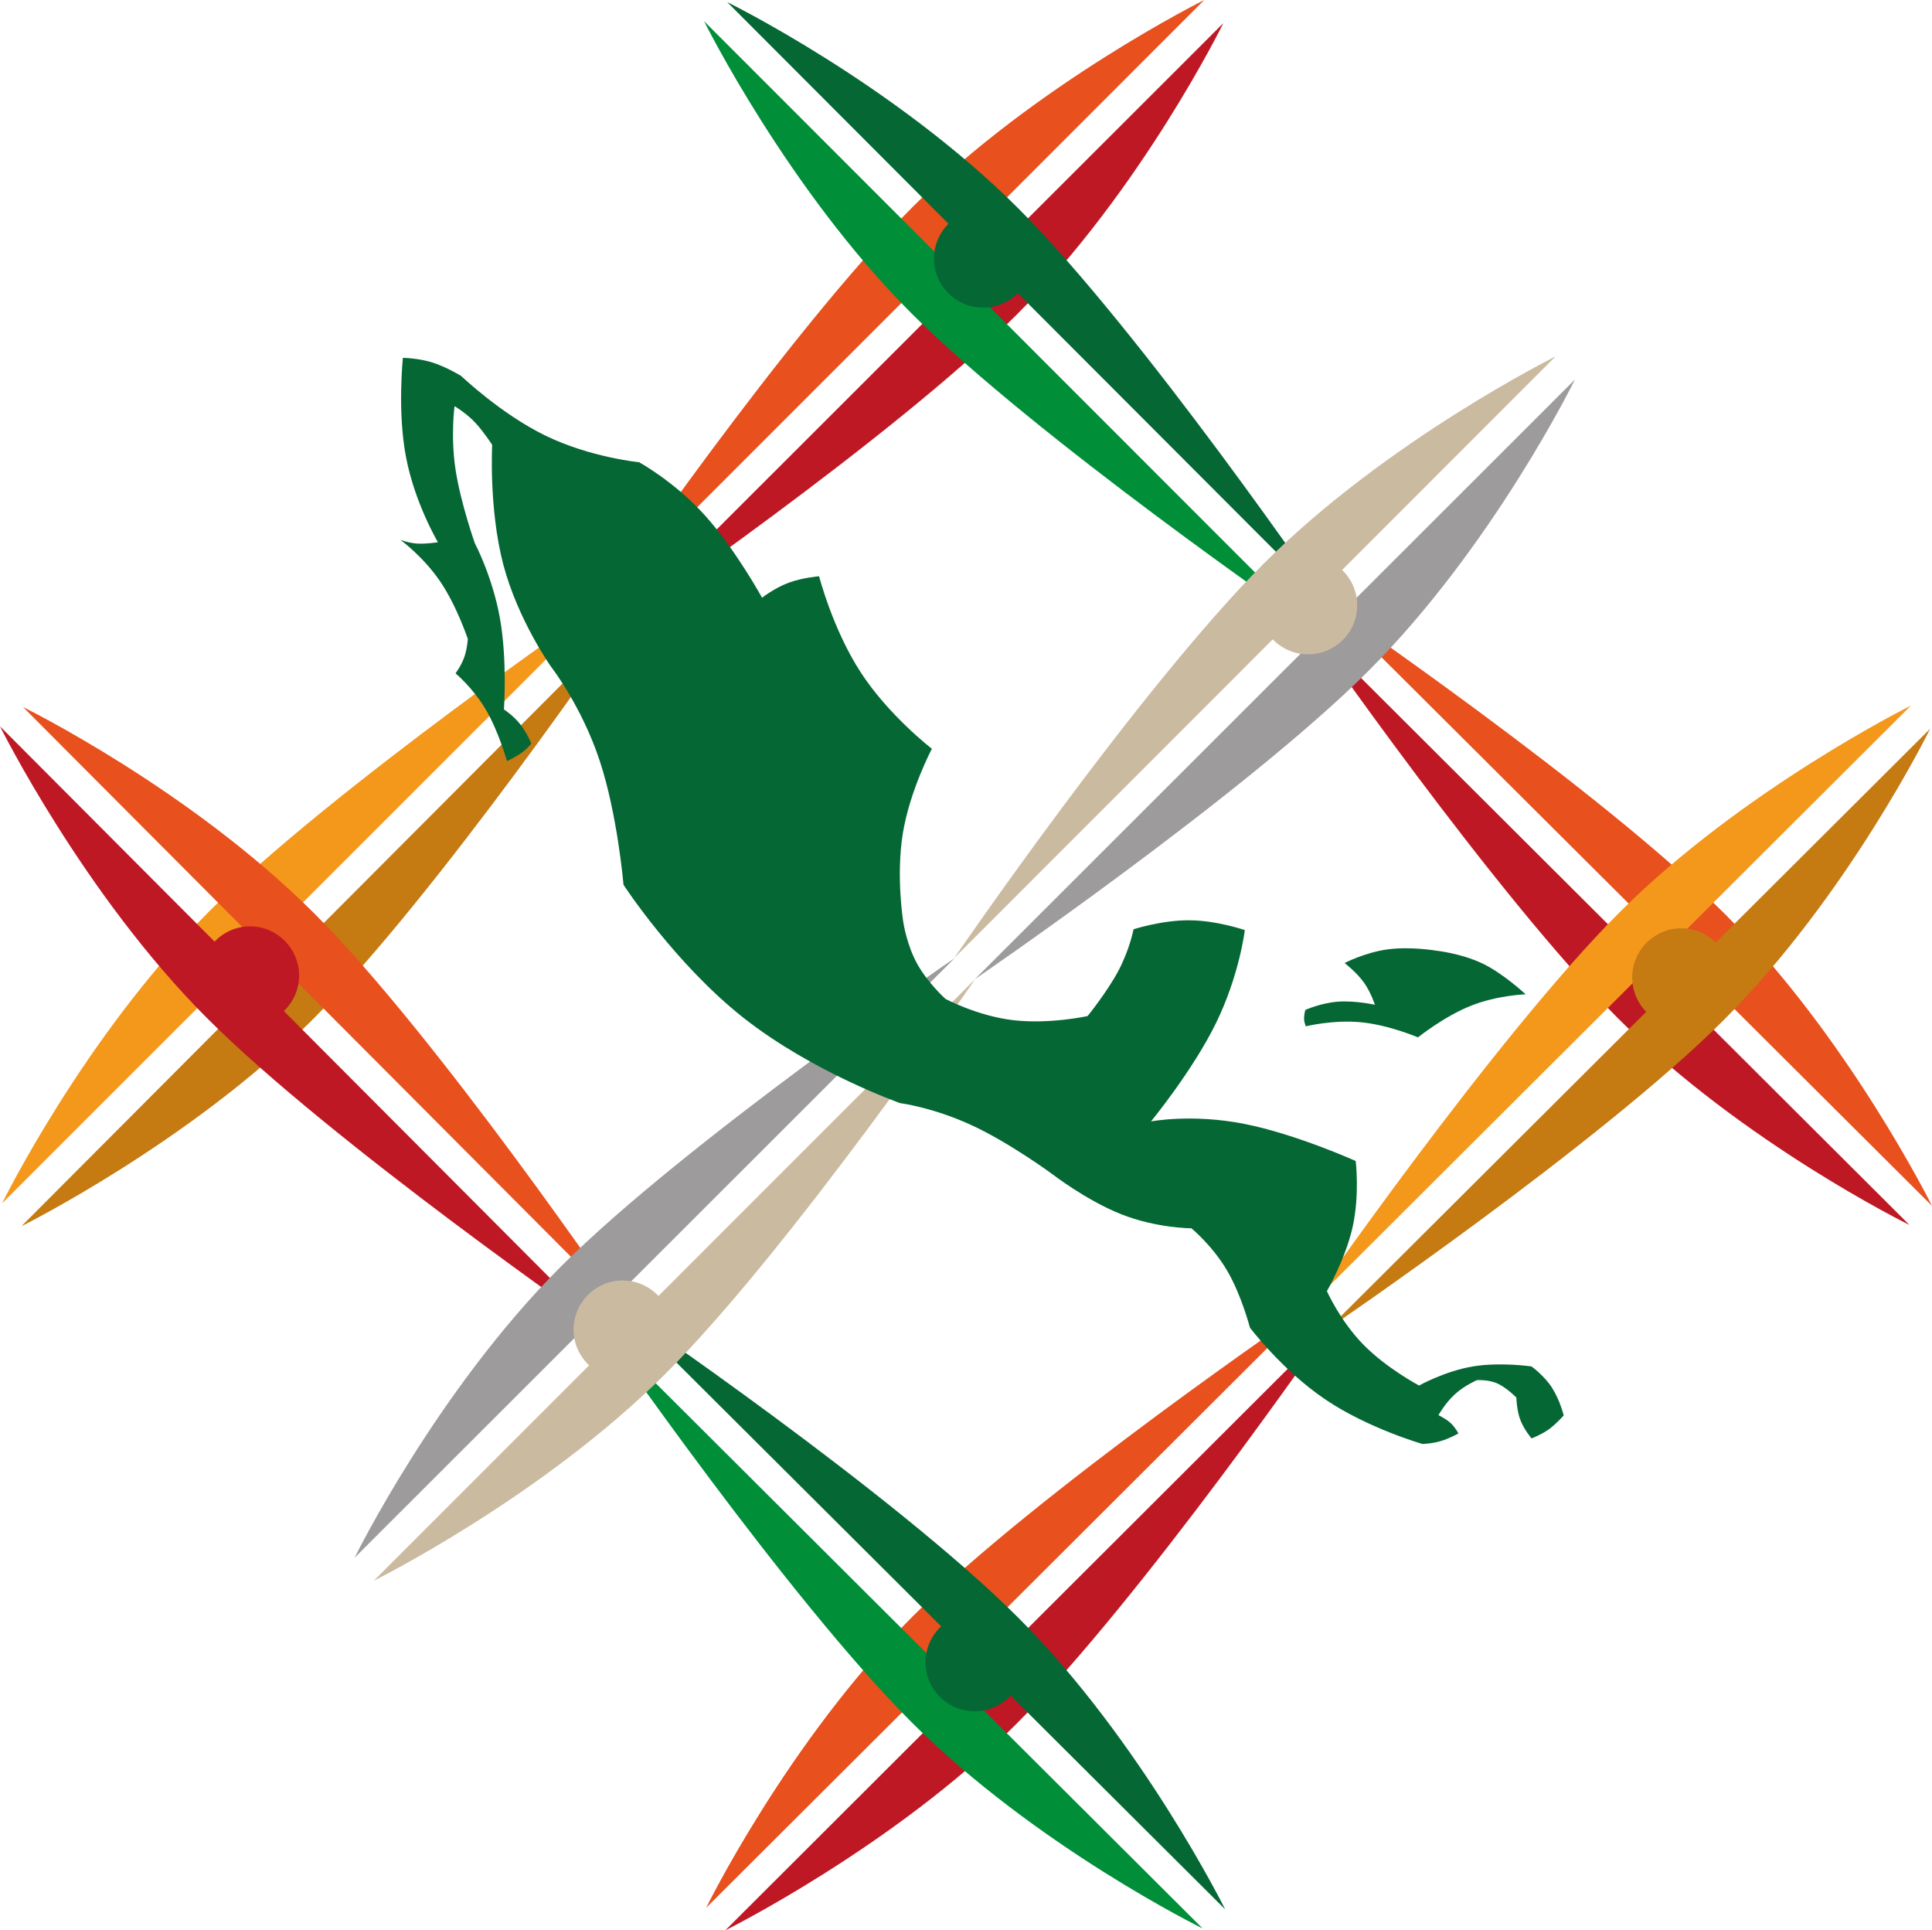 <?xml version="1.0" encoding="UTF-8"?>
<svg id="Capa_2" data-name="Capa 2" xmlns="http://www.w3.org/2000/svg" viewBox="0 0 139.59 139.45">
  <defs>
    <style>
      .cls-1 {
        fill: #f4981c;
      }

      .cls-1, .cls-2, .cls-3, .cls-4, .cls-5, .cls-6, .cls-7, .cls-8 {
        stroke-width: 0px;
      }

      .cls-2 {
        fill: #9d9b9b;
      }

      .cls-3 {
        fill: #e8501d;
      }

      .cls-4 {
        fill: #056734;
      }

      .cls-5 {
        fill: #be1824;
      }

      .cls-6 {
        fill: #c57a12;
      }

      .cls-7 {
        fill: #cabaa0;
      }

      .cls-8 {
        fill: #008e39;
      }
    </style>
  </defs>
  <g id="Capa_1-2" data-name="Capa 1">
    <g>
      <path class="cls-6" d="M1.53,88.6l43.47-43.59s-13.38,19.61-22.4,28.63c-8.92,8.92-21.07,14.95-21.07,14.95"/>
      <path class="cls-1" d="M43.54,43.55L.15,86.93s5.9-12.03,14.92-21.05c8.92-8.92,28.47-22.34,28.47-22.34"/>
      <path class="cls-6" d="M20.4,66.43c1.96,0,3.55,1.59,3.55,3.55s-1.59,3.54-3.55,3.54-3.55-1.59-3.55-3.54,1.59-3.55,3.55-3.55"/>
      <path class="cls-5" d="M0,52.47l43.47,43.6s-19.5-13.51-28.52-22.53C6.03,64.62,0,52.47,0,52.47"/>
      <path class="cls-3" d="M44.99,94.54L1.67,51.08s12.03,5.9,21.05,14.92c8.92,8.92,22.28,28.55,22.28,28.55"/>
      <path class="cls-5" d="M21.61,70.47c0,1.96-1.59,3.55-3.55,3.55s-3.54-1.59-3.54-3.55,1.59-3.55,3.54-3.55,3.55,1.59,3.55,3.55"/>
      <path class="cls-5" d="M52.4,139.45l43.59-43.51s-13.5,19.54-22.52,28.56c-8.92,8.92-21.07,14.95-21.07,14.95"/>
      <path class="cls-3" d="M94.49,94.47l-43.47,43.35s5.9-12.03,14.92-21.05c8.92-8.92,28.55-22.3,28.55-22.3"/>
      <path class="cls-4" d="M88.52,137.93l-43.53-43.37s19.56,13.28,28.58,22.3c8.92,8.92,14.95,21.07,14.95,21.07"/>
      <path class="cls-8" d="M43.5,96.06l43.39,43.25s-12.03-5.9-21.05-14.92c-8.92-8.92-22.34-28.33-22.34-28.33"/>
      <path class="cls-4" d="M70.42,116.53c1.96,0,3.55,1.59,3.55,3.55s-1.59,3.54-3.55,3.54-3.55-1.59-3.55-3.54,1.59-3.55,3.55-3.55"/>
      <path class="cls-5" d="M45.04,44.98L88.39,1.67s-5.9,12.03-14.92,21.05c-8.92,8.92-28.44,22.27-28.44,22.27"/>
      <path class="cls-3" d="M87.01,0l-43.44,43.45s13.34-19.48,22.37-28.5C74.86,6.03,87.01,0,87.01,0"/>
      <path class="cls-4" d="M95.96,43.64L52.54.15s12.03,5.9,21.05,14.92c8.92,8.92,22.37,28.57,22.37,28.57"/>
      <path class="cls-8" d="M50.87,1.53l43.56,43.58s-19.58-13.48-28.6-22.5C56.9,13.68,50.87,1.53,50.87,1.53"/>
      <path class="cls-4" d="M71.03,15.13c1.96,0,3.55,1.59,3.55,3.55s-1.59,3.54-3.55,3.54-3.55-1.59-3.55-3.54,1.59-3.55,3.55-3.55"/>
      <path class="cls-5" d="M94.43,45.08l43.53,43.41s-12.03-5.9-21.05-14.92c-8.92-8.92-22.48-28.49-22.48-28.49"/>
      <path class="cls-3" d="M139.59,87.11l-43.66-43.5s19.68,13.41,28.71,22.43c8.92,8.92,14.95,21.07,14.95,21.07"/>
      <path class="cls-6" d="M96.02,95.94l43.44-43.3s-5.9,12.03-14.92,21.05c-8.92,8.92-28.52,22.25-28.52,22.25"/>
      <path class="cls-1" d="M138.07,50.97l-43.58,43.47s13.49-19.49,22.51-28.52c8.92-8.92,21.07-14.95,21.07-14.95"/>
      <path class="cls-4" d="M99.32,72.58s-1.4-.31-2.65-.22c-1.27.1-2.36.6-2.36.6,0,0-.09.33-.09.61,0,.29.13.57.13.57,0,0,1.98-.49,4.01-.29,2.01.2,4.09,1.09,4.09,1.09,0,0,1.91-1.53,3.84-2.29,1.91-.76,3.94-.82,3.94-.82,0,0-1.67-1.56-3.19-2.26-1.54-.71-3.24-.89-3.24-.89,0,0-1.87-.32-3.52-.1-1.66.22-3.13.99-3.13.99,0,0,.84.64,1.39,1.4.54.76.81,1.65.81,1.65"/>
      <path class="cls-6" d="M125.02,70.61c0,1.96-1.59,3.55-3.55,3.55s-3.54-1.59-3.54-3.55,1.59-3.55,3.54-3.55,3.55,1.59,3.55,3.55"/>
      <path class="cls-2" d="M70.43,70.74l43.36-43.32s-5.9,12.03-14.92,21.05c-8.92,8.92-28.44,22.27-28.44,22.27"/>
      <path class="cls-7" d="M112.39,25.75l-43.44,43.45s13.34-19.48,22.37-28.5c8.92-8.92,21.07-14.95,21.07-14.95"/>
      <path class="cls-2" d="M68.98,69.21l-43.36,43.32s5.9-12.03,14.92-21.05c8.92-8.92,28.44-22.27,28.44-22.27"/>
      <path class="cls-7" d="M27.01,114.19l43.44-43.45s-13.34,19.48-22.37,28.5c-8.92,8.92-21.07,14.95-21.07,14.95"/>
      <path class="cls-4" d="M112.14,100.26c.58.91.84,1.99.84,1.99,0,0-.46.53-1,.95-.54.41-1.32.71-1.32.71,0,0-.51-.58-.8-1.3-.28-.71-.3-1.65-.3-1.65,0,0-.59-.61-1.25-.96-.67-.36-1.6-.3-1.6-.3,0,0-.91.39-1.59,1.02-.7.63-1.19,1.51-1.19,1.51,0,0,.55.26.89.58.34.32.55.74.55.74,0,0-.64.37-1.3.56-.66.19-1.3.2-1.3.2,0,0-3.94-1.13-7.02-3.22-3.11-2.1-5.44-5.18-5.44-5.18,0,0-.61-2.36-1.66-4.14-1.06-1.8-2.57-3.04-2.57-3.04,0,0-2.5,0-5.06-1.01-2.53-1-5-2.91-5-2.91,0,0-3.1-2.28-5.85-3.54-2.78-1.28-5.13-1.58-5.13-1.58,0,0-6.32-2.22-11.33-6.17-4.95-3.91-8.66-9.6-8.66-9.6,0,0-.43-5.06-1.72-8.96-1.3-3.94-3.49-6.76-3.49-6.76,0,0-2.41-3.37-3.48-7.43-1.05-4.02-.8-8.63-.8-8.63,0,0-.53-.84-1.17-1.55-.65-.72-1.55-1.25-1.55-1.25,0,0-.29,2.16.07,4.57.37,2.43,1.4,5.34,1.4,5.34,0,0,1.26,2.36,1.81,5.41.54,3.01.29,6.59.29,6.59,0,0,.68.44,1.16,1.05.48.6.82,1.41.82,1.41,0,0-.36.46-.83.76-.47.3-.93.51-.93.51,0,0-.6-2.13-1.52-3.7-.93-1.59-2.2-2.64-2.2-2.64,0,0,.39-.5.62-1.13.23-.63.27-1.35.27-1.35,0,0-.8-2.41-2.02-4.19-1.24-1.8-2.86-2.98-2.86-2.98,0,0,.61.25,1.27.28.67.03,1.45-.1,1.45-.1,0,0-1.68-2.83-2.31-6.17-.63-3.3-.22-7.15-.22-7.15,0,0,1.21.02,2.23.37,1.01.34,1.98.94,1.98.94,0,0,2.88,2.75,6.09,4.31,3.25,1.58,6.76,1.92,6.76,1.92,0,0,2.53,1.37,4.76,3.84,2.21,2.45,4.13,5.95,4.13,5.95,0,0,.92-.72,1.94-1.09,1-.37,2.18-.46,2.18-.46,0,0,.99,3.84,3,6.93,2.03,3.13,5.15,5.53,5.15,5.53,0,0-1.59,3-2.1,6.11-.51,3.15.04,6.45.04,6.45,0,0,.24,1.62,1.01,3,.78,1.39,2.03,2.51,2.03,2.51,0,0,2.32,1.24,4.92,1.54,2.62.3,5.35-.3,5.35-.3,0,0,1.39-1.71,2.22-3.26.83-1.57,1.1-3.01,1.1-3.01,0,0,2.04-.66,4.02-.65,2,.01,4.02.71,4.02.71,0,0-.39,3.27-2.09,6.73-1.68,3.43-4.69,7.09-4.69,7.09,0,0,2.96-.57,6.75.18,3.74.74,8.04,2.68,8.04,2.68,0,0,.3,2.4-.22,4.76-.52,2.33-1.86,4.64-1.86,4.64,0,0,.94,2.13,2.63,3.86,1.67,1.71,4.03,2.96,4.03,2.96,0,0,1.88-1.05,3.89-1.38,1.99-.33,4.23,0,4.23,0,0,0,.94.67,1.52,1.59"/>
      <path class="cls-7" d="M94.51,40.18c1.96,0,3.55,1.59,3.55,3.55s-1.59,3.54-3.55,3.54-3.55-1.59-3.55-3.54,1.59-3.55,3.55-3.55"/>
      <path class="cls-7" d="M44.99,92.5c1.96,0,3.55,1.59,3.55,3.55s-1.59,3.54-3.55,3.54-3.55-1.59-3.55-3.54,1.59-3.55,3.55-3.55"/>
    </g>
  </g>
</svg>